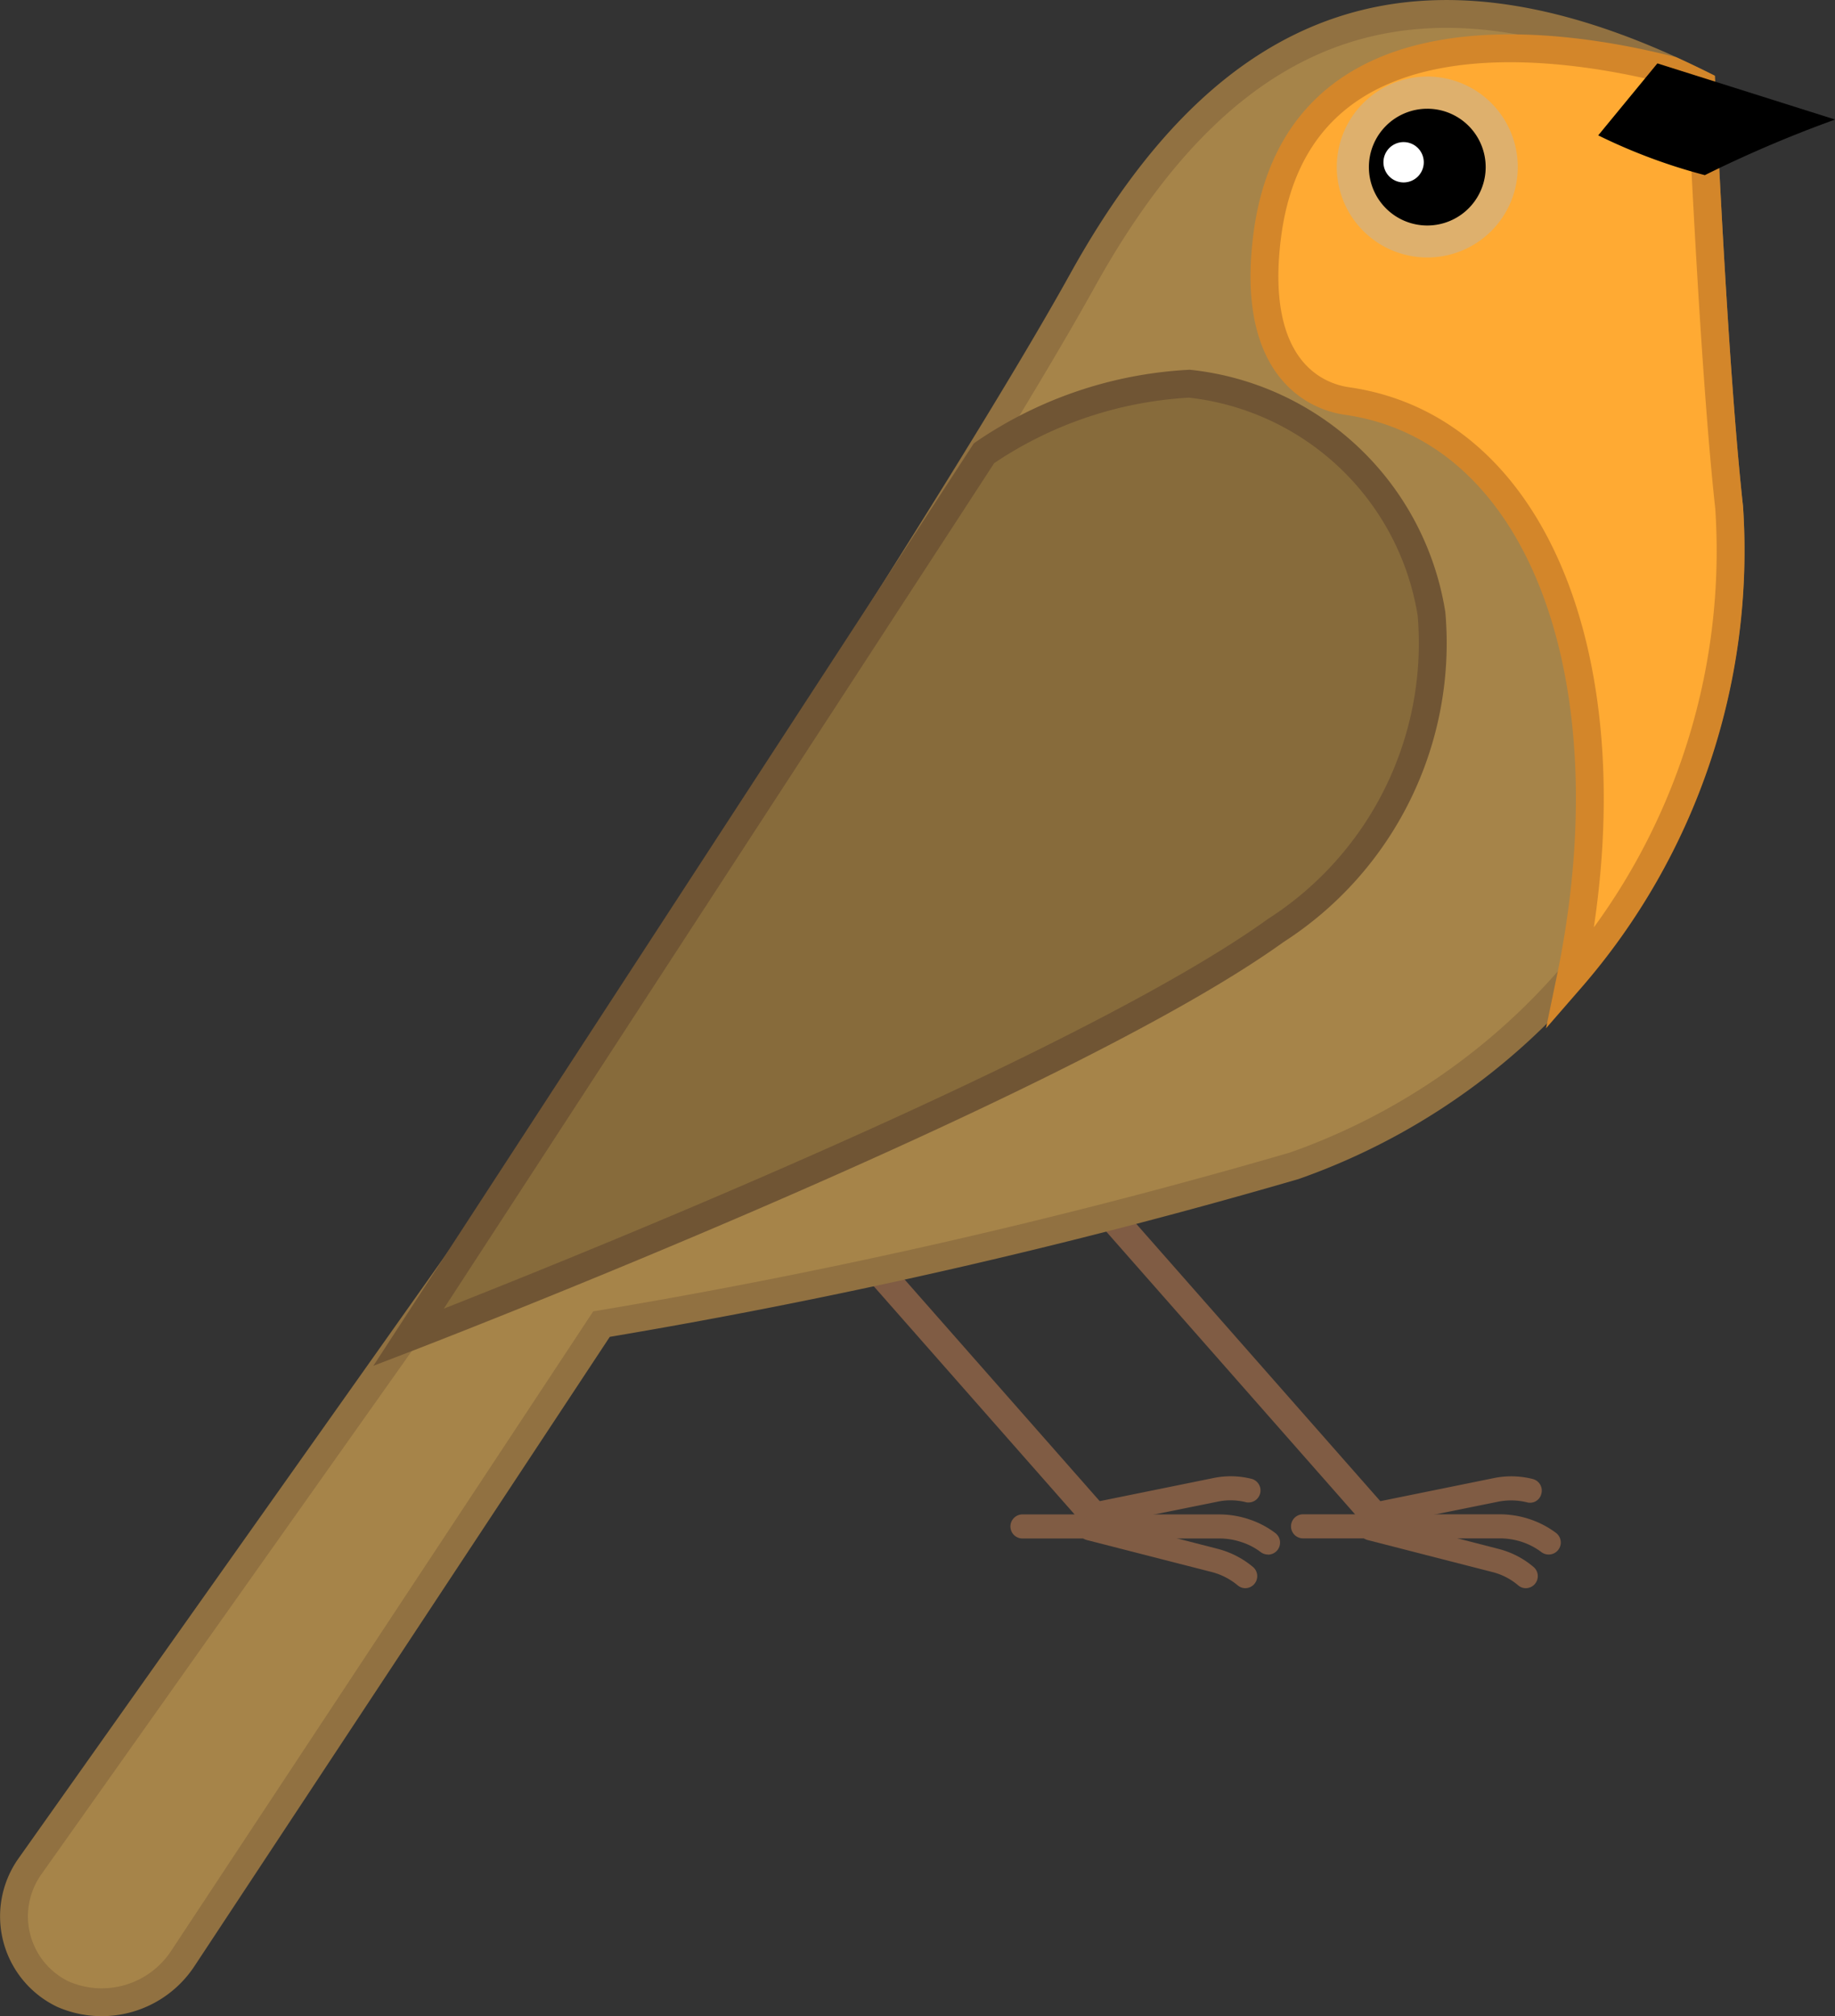 <svg id="Layer_2" data-name="Layer 2" xmlns="http://www.w3.org/2000/svg" viewBox="0 0 16.468 18.098"><rect x="0" y="0" width="16.468" height="18.098" fill="#333333" stroke="none"/><defs><style>.cls-1{fill:#805c44;}.cls-2,.cls-3{fill:#a68449;}.cls-3{stroke:#917141;}.cls-3,.cls-4,.cls-5{stroke-miterlimit:10;stroke-width:0.25px;}.cls-4{fill:#876b3b;stroke:#705534;}.cls-5{fill:#fa3;stroke:#d3862a;}.cls-6{fill:#deb06d;}.cls-7{fill:#fff;}</style></defs><title>Illustrationen_</title><rect class="cls-1" x="10.647" y="9.332" width="0.248" height="4.987" transform="translate(-5.126 10.063) rotate(-41.344)"/><path class="cls-1" d="M13.898,13.953a.109.109,0,0,1-.064-.021.605.605,0,0,0-.175-.092.639.639,0,0,0-.199-.032h-1.766a.108.108,0,0,1,0-.216h1.766a.854.854,0,0,1,.266.043.835.835,0,0,1,.237.123.108.108,0,0,1-.065.195Z"/><path class="cls-1" d="M12.286,13.712a.108.108,0,0,1-.021-.213l1.141-.232a.78.78,0,0,1,.349.008.107.107,0,0,1,.078.131.104.104,0,0,1-.131.078.598.598,0,0,0-.253-.006l-1.141.231Z"/><path class="cls-1" d="M13.694,14.255a.105.105,0,0,1-.07-.026.571.571,0,0,0-.224-.117l-1.126-.289a.108.108,0,0,1-.078-.131.107.107,0,0,1,.131-.078l1.127.29a.783.783,0,0,1,.309.161.108.108,0,0,1-.07.19Z"/><rect class="cls-1" x="8.129" y="9.331" width="0.248" height="4.987" transform="translate(-5.755 8.401) rotate(-41.352)"/><path class="cls-1" d="M11.38,13.953a.108.108,0,0,1-.065-.021.575.575,0,0,0-.175-.091.621.621,0,0,0-.198-.032H9.176a.108.108,0,0,1,0-.216h1.766a.849.849,0,0,1,.265.043.814.814,0,0,1,.238.124.108.108,0,0,1-.065.194Z"/><path class="cls-1" d="M9.767,13.712a.108.108,0,0,1-.021-.213l1.141-.232a.763.763,0,0,1,.35.008.108.108,0,0,1-.053.209.564.564,0,0,0-.254-.006l-1.141.231Z"/><path class="cls-1" d="M11.177,14.255a.107.107,0,0,1-.069-.025.599.599,0,0,0-.226-.118l-1.128-.289a.108.108,0,0,1-.078-.131.106.106,0,0,1,.131-.078l1.129.29a.811.811,0,0,1,.308.16.108.108,0,0,1-.069.191Z"/><path class="cls-2" d="M.583,17.909l-.018-.009-.012-.004Z"/><path class="cls-3" d="M15.518,4.555c-.142-1.289-.25-3.796-.25-3.796C12.751-.5,11.038.133,9.716,2.514,8.644,4.449,5.569,9.13,4.199,11.199L.268,16.753a.775.775,0,0,0,.297,1.146.871.871,0,0,0,1.073-.316l3.76-5.698a54.481,54.481,0,0,0,6.217-1.421A5.862,5.862,0,0,0,15.518,4.555Z"/><path class="cls-4" d="M8.831,4.068a3.603,3.603,0,0,1,1.843-.624,2.468,2.468,0,0,1,2.173,2.067,3.065,3.065,0,0,1-1.398,2.841c-1.964,1.414-7.783,3.652-7.783,3.652Z"/><path class="cls-5" d="M14.094,8.787a5.854,5.854,0,0,0,1.424-4.232c-.142-1.29-.25-3.796-.25-3.796-.089-.044-.18-.087-.267-.127-.988-.252-3.343-.624-3.626,1.465-.152,1.136.363,1.453.717,1.503C13.842,3.852,14.65,6.107,14.094,8.787Z"/><path class="cls-6" d="M13.621,1.499a.812.812,0,1,0-.812.812A.811.811,0,0,0,13.621,1.499Z"/><path d="M13.333,1.499a.524.524,0,1,0-.523.525A.524.524,0,0,0,13.333,1.499Z"/><path d="M14.874.569l1.595.504a11.119,11.119,0,0,0-1.169.499,5.084,5.084,0,0,1-.957-.357Z"/><path class="cls-7" d="M12.777,1.443a.181.181,0,1,1-.361,0,.181.181,0,0,1,.361,0Z"/></svg>